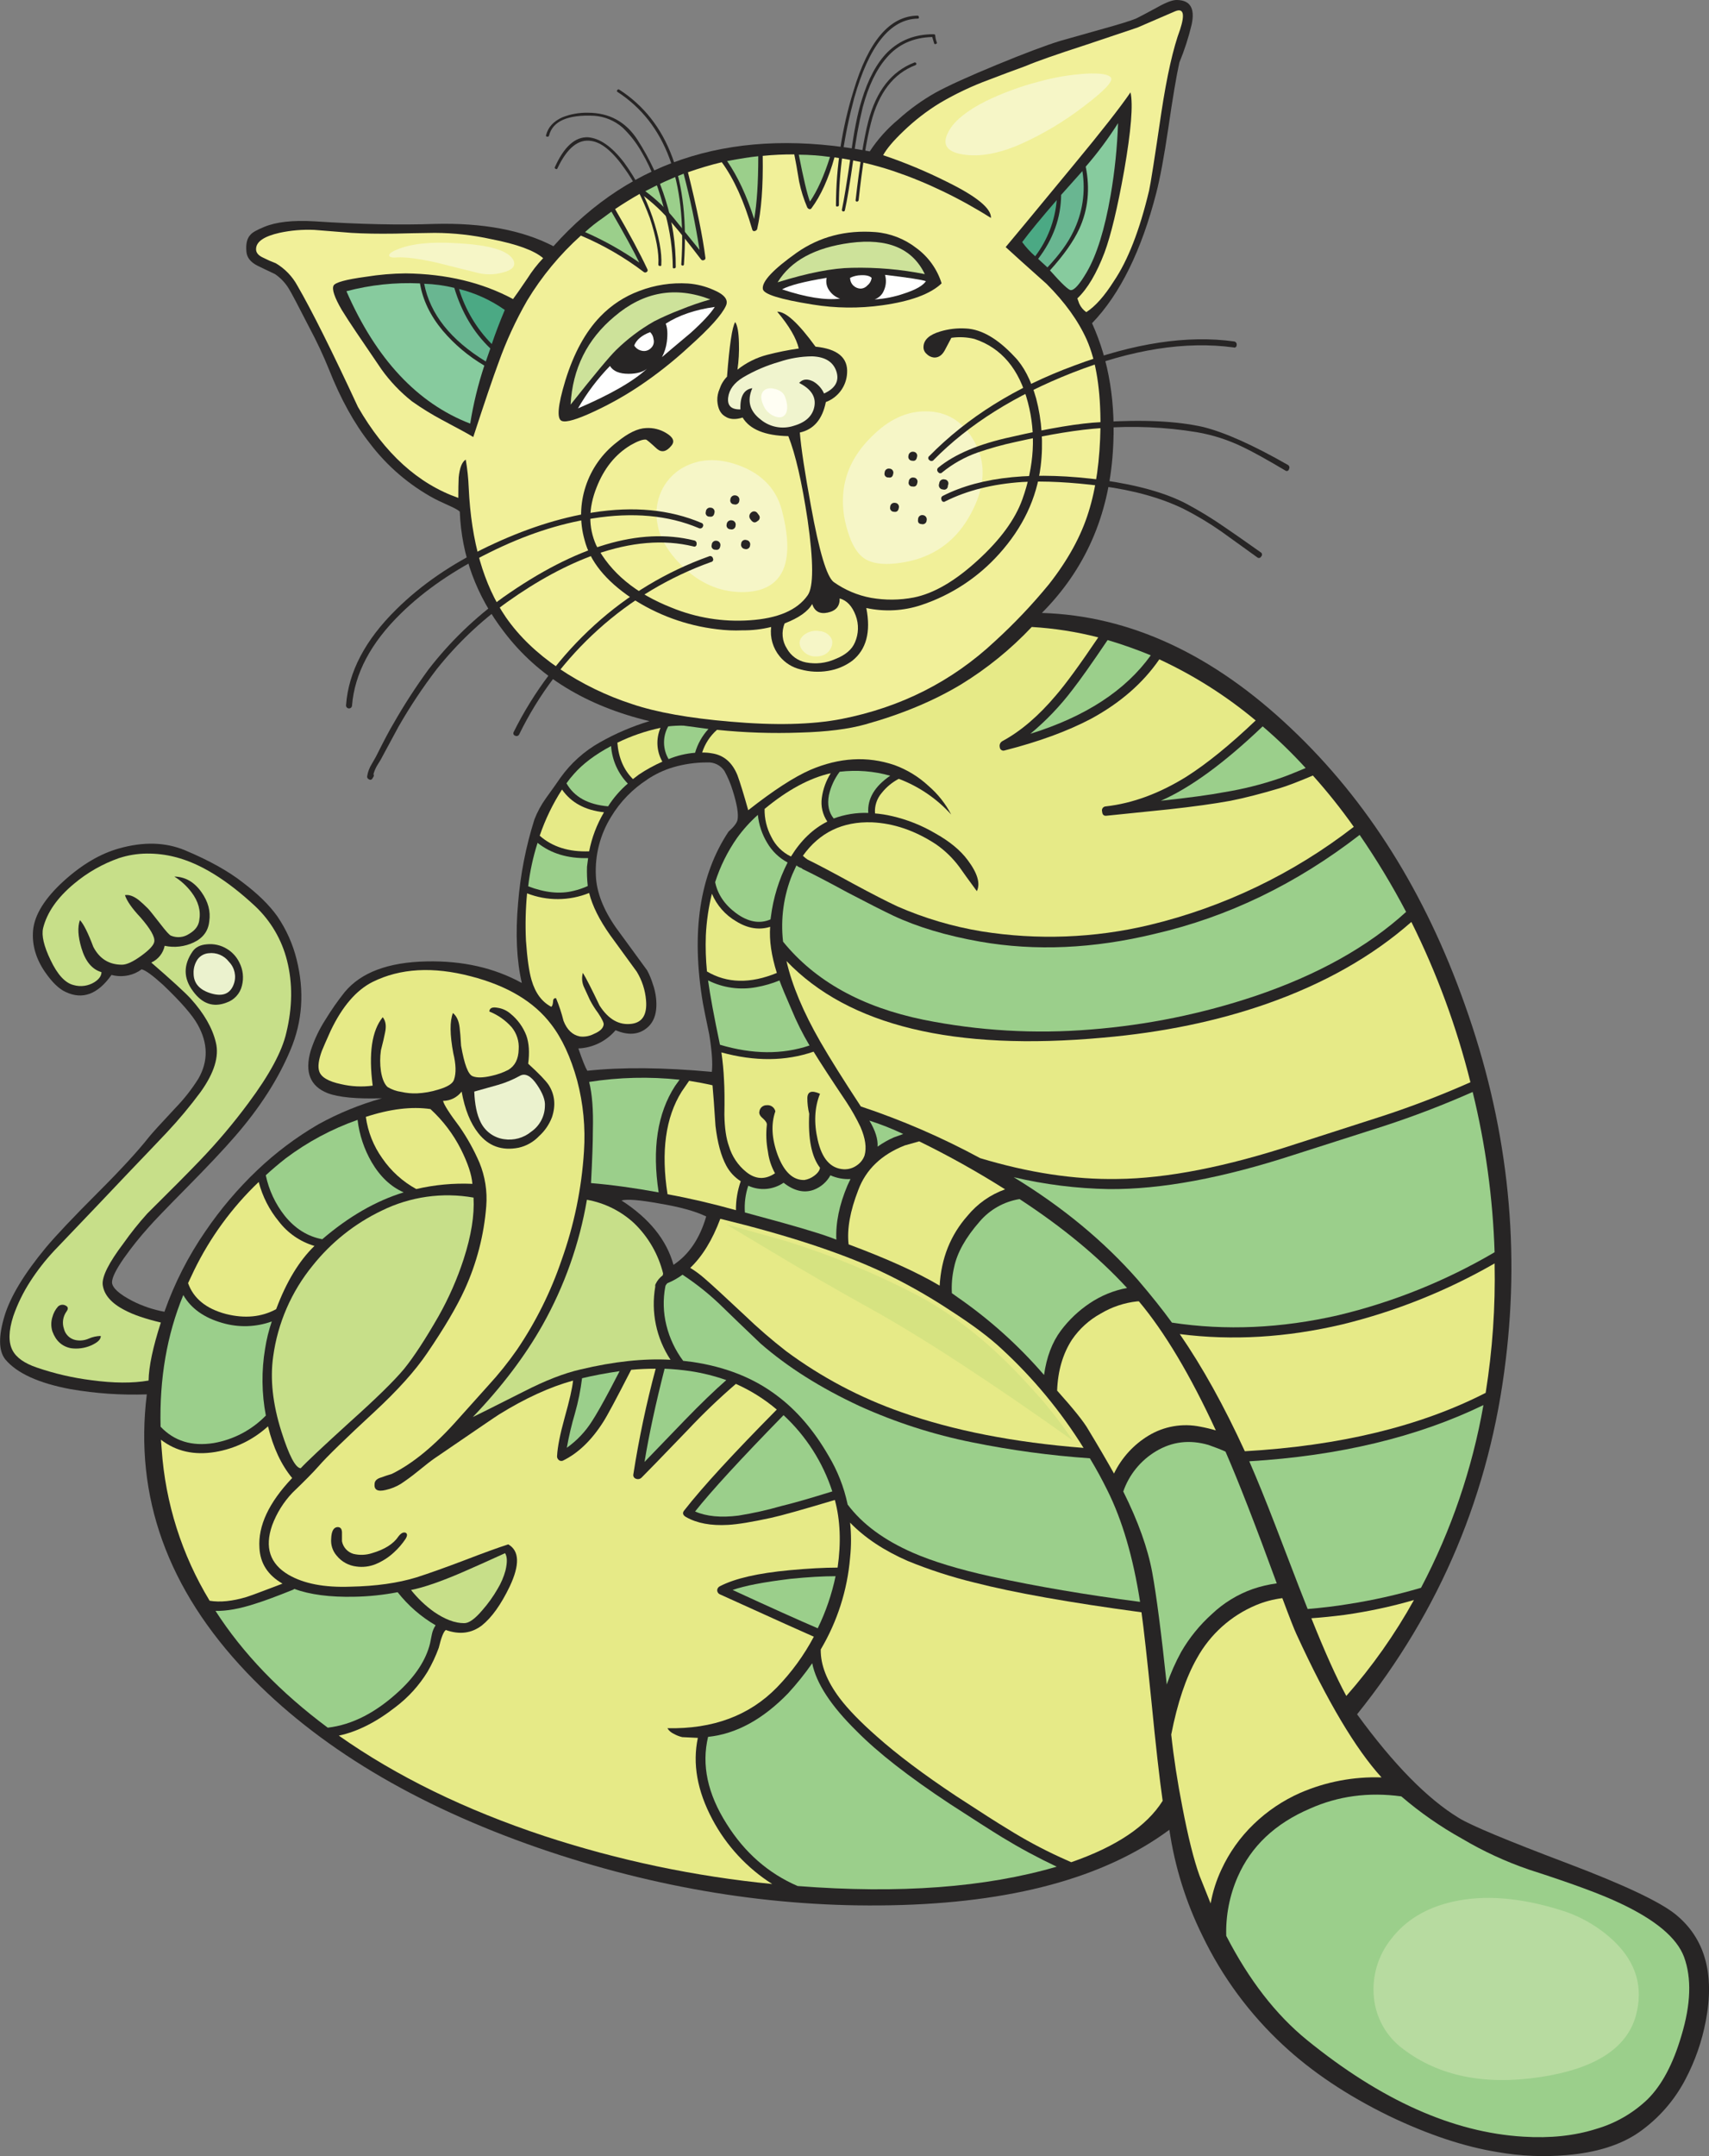 <?xml version="1.0" encoding="iso-8859-1"?>
<!-- Generator: Adobe Illustrator 20.1.0, SVG Export Plug-In . SVG Version: 6.00 Build 0)  -->
<svg version="1.0" id="Layer_1" xmlns="http://www.w3.org/2000/svg" xmlns:xlink="http://www.w3.org/1999/xlink" x="0px" y="0px"
	 viewBox="0 0 752.12 948.39" enable-background="new 0 0 752.12 948.39" xml:space="preserve">
<rect x="0" y="0" width="752.12" height="948.39" fill="#808080" stroke="none"/>
<title>cats2_0010</title>
<path fill="#272525" d="M466.54,18c-6.36,1.967-15.63,5.457-27.81,10.47c-12.433,5.127-21.433,9.217-27,12.27
	c-5.873,3.308-11.36,7.259-16.36,11.78c-4.876,4.038-9.123,8.78-12.6,14.07c-58.12-11.02-104.52,2.883-139.2,41.71
	c-13.633-7.087-31.083-10.357-52.35-9.81c-15.267,0.547-32.933,0.163-53-1.15c-9.38-0.547-16.687,0.27-21.92,2.45
	c-3.273,1.333-5.29,2.48-6.05,3.44c-1.527,1.527-2.127,4.033-1.8,7.52c0.22,2.507,1.8,4.523,4.74,6.05
	c1.747,0.873,4.363,2.127,7.85,3.76c2.446,1.674,4.509,3.848,6.05,6.38c1.093,1.747,4.147,7.527,9.16,17.34
	c3.155,5.899,5.996,11.961,8.51,18.16c5.127,12.98,11.127,23.83,18,32.55c7.635,10.065,17.34,18.375,28.46,24.37
	c0.327,0.22,2.4,1.2,6.22,2.94c2.947,1.333,4.583,2.26,4.91,2.78c0.767,19.333,7.257,36.947,19.47,52.84
	c14.833,19.52,36.167,32.607,64,39.26c-7.598,2.287-14.917,5.417-21.82,9.33c-6.852,3.843-12.772,9.149-17.34,15.54
	c-1.333,1.96-3.46,4.96-6.38,9c-2.073,2.882-3.777,6.013-5.07,9.32c-3.787,11.958-6.202,24.307-7.2,36.81
	c-1.2,13.52-0.653,25.243,1.64,35.17c-12.107-6.667-26.067-9.83-41.88-9.49c-16.907,0.327-28.957,4.853-36.15,13.58
	c-3.023,3.805-5.808,7.792-8.34,11.94c-2.771,4.275-4.97,8.894-6.54,13.74c-2.727,9.38-0.273,15.597,7.36,18.65
	c4.8,1.853,12.8,2.617,24,2.29c-9.744,2.722-19.14,6.564-28,11.45c-9.764,5.679-18.826,12.485-27,20.28
	c-8.509,8.112-16.132,17.106-22.74,26.83c-7.535,10.93-13.587,22.81-18,35.33c-4.894-0.893-9.633-2.49-14.07-4.74
	c-5.887-3.053-8.887-5.78-9-8.18c0-2.073,1.743-5.617,5.23-10.63c3.388-4.796,7.062-9.384,11-13.74c2.073-2.4,7.69-8.233,16.85-17.5
	c9.16-9.267,16.193-16.737,21.1-22.41c10.907-12.54,19.03-25.207,24.37-38c5.293-12.5,6.193-25.75,2.7-39.75
	c-1.675-6.792-4.557-13.228-8.51-19c-3.487-4.907-8.557-9.87-15.21-14.89c-6.327-4.967-14.777-9.67-25.35-14.11
	c-8.613-3.6-18.32-3.873-29.12-0.82c-8.18,2.293-16.25,7.037-24.21,14.23c-8.4,7.633-12.927,14.887-13.58,21.76
	c-0.547,6.327,1.197,12.433,5.23,18.32c3.16,4.58,6.213,7.523,9.16,8.83c7.413,3.487,14.12,0.98,20.12-7.52
	c2.458,0.654,5.037,0.709,7.52,0.16c2.078-0.446,4.033-1.34,5.73-2.62c1.633,0.327,4.797,2.617,9.49,6.87
	c7.853,7.5,12.917,13.32,15.19,17.46c4.58,8.18,4.69,16.087,0.33,23.72c-2.914,4.653-6.313,8.984-10.14,12.92
	c-6.327,6.76-10.197,11.013-11.61,12.76c-4.893,6.22-12.42,14.4-22.58,24.54c-10.793,10.793-18.427,18.863-22.9,24.21
	C10.627,560.273,4.593,570.253,2,578.76c-2.727,9.053-2.617,15.433,0.33,19.14c5.113,6.107,14.697,10.473,28.75,13.1
	c11.069,1.911,22.304,2.679,33.53,2.29c-5.56,44.933,9.107,85.72,44,122.36c30.973,32.5,73.83,58.237,128.57,77.21
	C288.773,830.62,340.36,839,391.94,838c53.22-0.98,94.117-12.05,122.69-33.21c2.379,16.207,7.293,31.939,14.56,46.62
	c8.711,18.115,20.754,34.429,35.5,48.09c12.667,11.78,28.153,22.14,46.46,31.08c17.233,8.287,33.263,13.62,48.09,16
	c9.935,1.732,20.052,2.172,30.1,1.31c13.193-1.093,23.827-4.427,31.9-10c8.577-5.995,15.59-13.962,20.45-23.23
	c4.259-8.065,7.292-16.72,9-25.68c4.033-20.827-0.383-36.477-13.25-46.95c-6.873-5.56-22.687-13.03-47.44-22.41
	c-26.827-10.14-42.803-16.807-47.93-20c-13.86-8.413-28.803-23.62-44.83-45.62c36.667-45.587,58.477-97.55,65.43-155.89
	c6.433-52.567,0.433-104.64-18-156.22c-17.447-49.327-42.91-89.803-76.39-121.43c-34.46-32.713-71.047-49.67-109.76-50.87
	c18.987-19.06,29.4-42.67,31.24-70.83c1.42-21.153-1.633-40.02-9.16-56.6c12.327-12.773,21.76-31.913,28.3-57.42
	c1.633-6.327,3.377-15.707,5.23-28.14c1.96-13.52,3.597-23.227,4.91-29.12c2.237-5.412,4.042-10.993,5.4-16.69
	c1.527-7.08-0.6-10.677-6.38-10.79c-1.853-0.107-4.797,0.983-8.83,3.27c-5.453,2.947-8.56,4.583-9.32,4.91
	c-2.4,0.98-7.143,2.453-14.23,4.42C477.067,15,470.687,16.8,466.54,18 M284.8,342.87c3.521-2.37,7.382-4.191,11.45-5.4
	c4.837-1.413,9.851-2.13,14.89-2.13c3.052-0.217,5.987,1.218,7.69,3.76c1.485,2.707,2.692,5.559,3.6,8.51
	c1.96,6.213,2.67,10.577,2.13,13.09c-0.327,1.333-1.637,3.023-3.93,5.07c-12.76,19.193-16.523,44.33-11.29,75.41
	c0.327,1.853,1.253,6.433,2.78,13.74c1.2,7.333,1.583,12.84,1.15,16.52c-21.267-1.96-39.533-2.123-54.8-0.49
	c-0.873-1.42-2.183-4.69-3.93-9.81c6.329-0.272,12.258-3.172,16.36-8c5.233,2.18,9.597,2.017,13.09-0.49
	c3.82-2.62,5.4-7.147,4.74-13.58c-0.229-2.178-0.723-4.321-1.47-6.38c-0.625-2.038-1.445-4.01-2.45-5.89
	c-6-8.18-10.58-14.45-13.74-18.81c-5.56-7.96-8.503-15.54-8.83-22.74c-0.461-9.148,1.879-18.218,6.71-26
	c3.975-6.591,9.403-12.186,15.87-16.36 M273.51,528c2.507-0.667,8.013-0.23,16.52,1.31c9.16,1.527,16.083,3.437,20.77,5.73
	c-2.833,9.707-7.633,16.797-14.4,21.27C293.353,545.317,285.723,535.88,273.51,528z"/>
<path fill="#9BCF8B" d="M296.74,96.19c0.107,0.107,3.813,4.687,11.12,13.74c-1.763-11.288-4.1-22.479-7-33.53
	c-5.771,2.219-11.401,4.787-16.86,7.69C288.725,87.587,293.004,91.651,296.74,96.19z"/>
<path fill="#9BCF8B" d="M356.45,88.67c3.273-4.8,6.217-11.343,8.83-19.63c-4.551-0.651-9.142-0.985-13.74-1
	C353.613,78.627,355.25,85.503,356.45,88.67z"/>
<path fill="#F1F099" d="M519.37,12.93c2.18-6.76,1.47-9.427-2.13-8l-16.69,7.2c-1.2,0.433-8.67,2.94-22.41,7.52
	c-13.427,4.353-22.31,7.47-26.65,9.35c-6,2.18-11.397,4.197-16.19,6.05c-7.551,2.771-14.834,6.222-21.76,10.31
	c-5.72,3.502-11.041,7.616-15.87,12.27c-4.473,4.253-7.473,7.797-9,10.63c9.643,3.25,19.046,7.173,28.14,11.74
	c13.087,6.433,19.52,11.723,19.3,15.87c-6.853-4.341-13.955-8.274-21.27-11.78c-7.008-3.384-14.219-6.333-21.59-8.83
	c-8.459-2.824-17.164-4.849-26-6.05c-2.62,9.38-6,16.85-10.14,22.41c-0.212,0.334-0.631,0.473-1,0.33
	c-0.339-0.117-0.628-0.346-0.82-0.65c-1.584-3.685-2.791-7.521-3.6-11.45c-0.873-5.333-1.583-9.313-2.13-11.94
	c-4.642-0.03-9.281,0.187-13.9,0.65c0.22,13.52-0.597,24.263-2.45,32.23c-0.188,0.414-0.557,0.717-1,0.82
	c-0.437,0.172-0.93-0.042-1.103-0.479c-0.022-0.055-0.038-0.112-0.047-0.171c-3.6-12.433-8.07-22.303-13.41-29.61
	c-5.036,1.216-10.006,2.691-14.89,4.42c3.927,15.707,6.49,28.247,7.69,37.62c0.077,0.452-0.206,0.887-0.65,1
	c-0.456,0.246-1.025,0.103-1.31-0.33c-5.333-6.98-9.423-12.107-12.27-15.38c-4.198-5.125-9.038-9.689-14.4-13.58
	c-4.033,2.293-7.74,4.583-11.12,6.87c6.213,10.667,10.957,19.5,14.23,26.5c0.228,0.404,0.085,0.916-0.319,1.144
	c-0.004,0.002-0.007,0.004-0.011,0.006c-0.376,0.326-0.934,0.326-1.31,0c-8.515-6.463-17.804-11.838-27.65-16
	c-9.245,8.302-17.211,17.926-23.64,28.56c-5.01,8.711-9.227,17.854-12.6,27.32c-2.4,6.433-6.107,17.34-11.12,32.72
	c-1.747-1.093-6.327-3.6-13.74-7.52c-4.584-2.446-9.01-5.178-13.25-8.18c-5.105-4.041-9.619-8.777-13.41-14.07
	c-0.327-0.433-4.033-5.887-11.12-16.36c-2.507-3.707-4.633-6.977-6.38-9.81c-3.16-5.453-4.36-8.997-3.6-10.63
	c0.667-1.42,5.467-2.73,14.4-3.93c5.735-0.925,11.531-1.416,17.34-1.47c17.887,0.22,33.643,3.983,47.27,11.29
	c0.767-0.98,2.893-4.033,6.38-9.16c1.994-3.162,4.295-6.12,6.87-8.83c-3.927-3.38-11.507-6.16-22.74-8.34
	c-8.211-1.814-16.591-2.746-25-2.78c-7.527,0.107-13.36,0.217-17.5,0.33c-7.413,0.107-13.793-0.003-19.14-0.33l-16.36-1.31
	c-5.134-0.224-10.276,0.209-15.3,1.29c-6.76,1.527-10.197,3.86-10.31,7c-0.107,1.633,0.93,2.943,3.11,3.93
	c1.804,0.923,3.661,1.742,5.56,2.45c3.989,2.356,7.267,5.745,9.49,9.81c6.34,10.933,15.233,28.733,26.68,53.4
	c11.78,20.48,26.503,33.813,44.17,40c0-3.707,0.053-6.707,0.16-9c0.433-4.253,1.47-6.87,3.11-7.85
	c0.708,4.11,1.146,8.262,1.31,12.43c1.093,23.667,6.547,42.643,16.36,56.93c5.78,8.327,13.567,15.823,23.36,22.49
	c9.955,6.717,20.804,12.002,32.23,15.7c10.667,3.6,25,6.163,43,7.69c19.74,1.747,36.097,1.363,49.07-1.15
	c26.173-5.127,48.693-16.523,67.56-34.19c8.497-7.753,16.424-16.108,23.72-25c8.4-10.667,14.233-21.3,17.5-31.9
	c3.273-10.36,5.017-22.847,5.23-37.46c0.107-16.14-1.91-28.9-6.05-38.28c-3.707-8.287-9.597-16.467-17.67-24.54
	c-8.94-7.96-14.94-13.357-18-16.19c1.333-1.527,11.313-13.577,29.94-36.15c12.107-14.613,20.44-25.247,25-31.9
	c1.2,5.333,0.273,16.783-2.78,34.35c-2.947,16.467-5.837,28.517-8.67,36.15c-3.487,9.16-7.467,15.867-11.94,20.12l0.82,2.29
	c0.677,1.512,1.752,2.811,3.11,3.76c3.927-2.507,7.96-7.033,12.1-13.58c6.213-9.16,11.393-22.463,15.54-39.91
	c0.667-2.947,2.467-14.397,5.4-34.35C513.563,33.287,516.317,21.11,519.37,12.93z"/>
<path fill="#9BCF8B" d="M320,70.84c4.667,6.773,8.637,15.28,11.91,25.52c1.2-6.76,1.8-15.977,1.8-27.65
	C330.33,69.037,325.76,69.747,320,70.84z"/>
<path fill="#9BCF8B" d="M257.48,102.08c8.385,3.666,16.385,8.158,23.88,13.41c-2.507-5.127-6.597-12.597-12.27-22.41l-3.76,2.78
	C262.565,97.738,259.941,99.817,257.48,102.08z"/>
<path fill="#4BA984" d="M455.58,112.71c5.448-7.166,8.737-15.739,9.48-24.71c-6.98,8.067-12.05,14.227-15.21,18.48
	C451.522,108.763,453.444,110.853,455.58,112.71z"/>
<path fill="#69B691" d="M456.88,113.86l4.09,3.76c5.233-5.56,8.997-10.74,11.29-15.54c4.146-8.292,5.577-17.679,4.09-26.83
	L467,85.72C466.907,95.753,463.533,105.133,456.88,113.86z"/>
<path fill="#87CB9E" d="M488.78,85.89c1.811-10.49,2.903-21.091,3.27-31.73c-4.254,6.73-9.011,13.128-14.23,19.14
	c1.967,9.8,1.027,18.903-2.82,27.31c-2.507,5.453-6.813,11.56-12.92,18.32c5.127,5.78,8.18,8.67,9.16,8.67
	c1.527,0.107,3.86-2.51,7-7.85C482.653,112.223,486.167,100.937,488.78,85.89z"/>
<path fill="#272525" d="M385.24,102.08c-12.98-0.98-24.487,2.02-34.52,9c-10.467,7.413-15.467,12.747-15,16
	c0.22,2.293,7.527,4.583,21.92,6.87c10.122,1.651,20.435,1.762,30.59,0.33c12.54-1.747,21.263-4.963,26.17-9.65
	c-1.946-6.238-5.844-11.685-11.12-15.54C398.076,105.049,391.807,102.613,385.24,102.08z"/>
<path fill="#CDE29A" d="M407,120.57c-5.453-11.333-16.413-15.913-32.88-13.74c-15.487,2.073-26.12,7.853-31.9,17.34
	c13.333-4.147,24.24-6.273,32.72-6.38C385.697,117.53,396.449,118.462,407,120.57z"/>
<path fill="#FFFFFF" d="M389.49,120.89c0.663,2.275,0.489,4.712-0.49,6.87c-0.731,1.839-2.223,3.272-4.09,3.93
	c4.464-0.26,8.87-1.142,13.09-2.62c5.013-1.633,8.177-3.433,9.49-5.4C405.63,123.017,399.63,122.09,389.49,120.89z"/>
<path fill="#FFFFFF" d="M383.6,122.2c-0.873-0.873-2.453-1.257-4.74-1.15c-1.645,0.031-3.263,0.424-4.74,1.15
	c-0.006,1.3,0.526,2.545,1.47,3.44c0.885,0.834,2.054,1.303,3.27,1.31c1.138-0.075,2.198-0.605,2.94-1.47
	C382.802,124.661,383.447,123.485,383.6,122.2z"/>
<path fill="#FFFFFF" d="M369.7,131.36c-1.928-0.656-3.591-1.919-4.74-3.6c-1.171-1.599-1.59-3.628-1.15-5.56
	c-9.927,1.633-16.47,3.323-19.63,5.07C354.647,130.763,363.153,132.127,369.7,131.36z"/>
<path fill="#272525" d="M264.19,139.21c-6.54,6.76-11.667,16.14-15.38,28.14c-3.38,11.127-3.87,17.07-1.47,17.83
	c1.96,0.667,6.593-0.697,13.9-4.09c7.168-3.315,14.06-7.198,20.61-11.61c7.505-5.072,14.615-10.705,21.27-16.85
	c9.16-8.18,14.613-14.233,16.36-18.16c1.2-2.62-0.653-4.953-5.56-7c-3.518-1.562-7.281-2.502-11.12-2.78
	c-7.295-0.455-14.603,0.66-21.43,3.27C274.865,130.361,268.991,134.208,264.19,139.21z"/>
<path fill="#272525" d="M372.8,164.08c0.433-6.76-4.2-10.63-13.9-11.61c-7.527-10.36-13.143-15.487-16.85-15.38
	c5.233,6.213,8.397,11.61,9.49,16.19c-4.681,0.667-9.322,1.596-13.9,2.78c-4.774,1.236-9.235,3.465-13.09,6.54
	c0.561-3.9,0.779-7.842,0.65-11.78c-0.107-4.667-0.653-7.72-1.64-9.16c-1.333,2.073-2.533,10.073-3.6,24
	c-1.485,1.529-2.603,3.375-3.27,5.4c-0.731,1.643-1.073,3.433-1,5.23c0.22,3.38,1.367,5.67,3.44,6.87
	c1.96,1.333,4.523,1.497,7.69,0.49c3.16,5.233,9.867,7.96,20.12,8.18c3.16,7.96,5.997,20.293,8.51,37c2.62,18.32,2.62,29.32,0,33
	c-4.58,6.54-13.14,10.207-25.68,11c-11.672,0.782-23.367-1.12-34.19-5.56c-15.813-6.213-26.883-15.373-33.21-27.48
	c-3.487-7.853-3.433-16.303,0.16-25.35c3.273-8.4,8.273-14.617,15-18.65c3.053-1.747,5.29-2.563,6.71-2.45
	c0.327,0,1.963,1.363,4.91,4.09c2.073,1.747,4.2,1.257,6.38-1.47c1.527-1.853,0.71-3.707-2.45-5.56
	c-2.613-1.558-5.632-2.3-8.67-2.13c-3.707,0.107-8.013,2.18-12.92,6.22c-13.085,10.078-18.72,27.105-14.23,43
	c2.4,9.38,9.27,17.887,20.61,25.52c11.302,7.441,24.183,12.145,37.62,13.74c3.742,0.492,7.52,0.656,11.29,0.49
	c4.245,0.044,8.479-0.45,12.6-1.47c-0.577,4.641,0.783,9.314,3.76,12.92c2.338,2.868,5.558,4.883,9.16,5.73
	c3.941,1.097,8.074,1.319,12.11,0.65c3.848-0.594,7.495-2.111,10.63-4.42c6.213-4.907,8.287-12.65,6.22-23.23
	c8.041,1.746,16.404,1.294,24.21-1.31c13.153-4.366,24.939-12.091,34.19-22.41c10.5-11.64,16.613-24.54,18.34-38.7
	c1.222-9.961,0.543-20.062-2-29.77c-2.293-8.073-5.457-14.18-9.49-18.32c-7.413-7.96-14.557-12.103-21.43-12.43
	c-3.811-0.232-7.633,0.212-11.29,1.31c-4.8,1.42-7.253,3.657-7.36,6.71c-0.073,1.184,0.412,2.335,1.31,3.11
	c0.858,0.922,2.018,1.504,3.27,1.64c1.96,0.107,3.54-0.93,4.74-3.11c0.667-1.2,1.647-3.053,2.94-5.56
	c3.38-0.488,6.823-0.322,10.14,0.49c11.887,3.927,19.74,13.26,23.56,28c3.6,13.74,2.783,27.917-2.45,42.53
	c-3.16,8.833-9.703,17.777-19.63,26.83c-10,9.16-19.38,14.613-28.14,16.36c-6.208,1.199-12.583,1.254-18.81,0.16
	c-5.924-1.09-11.539-3.462-16.45-6.95c-3.053-2.293-6.387-13.417-10-33.37c-2.727-14.833-4.363-25.63-4.91-32.39
	c6.107-1.333,9.923-5.803,11.45-13.41C368.838,174.835,372.517,169.819,372.8,164.08z"/>
<path fill="#CDE29A" d="M312.61,131.69c-15.373-5.887-29.44-3.38-42.2,7.52c-12,10-18.433,22.923-19.3,38.77
	c10.467-13.193,17.133-21.193,20-24c5.002-4.897,10.611-9.131,16.69-12.6c3.72-1.901,7.542-3.593,11.45-5.07
	C303.611,134.516,308.072,132.973,312.61,131.69z"/>
<path fill="#FFFFFF" d="M314.57,135c-8.613,1.2-15.81,3.653-21.59,7.36c0.767,1.853,0.93,4.52,0.49,8
	c-0.31,2.344-1.031,4.616-2.13,6.71c2.4-2.073,6.6-5.617,12.6-10.63C309.173,141.733,312.717,137.92,314.57,135z"/>
<path fill="#4BA984" d="M216.42,151.32c1.633-4.8,3.543-9.8,5.73-15c-6.087-4.294-12.92-7.417-20.15-9.21
	C204.774,136.229,209.723,144.538,216.42,151.32z"/>
<path fill="#69B691" d="M213.8,159l2-5.73c-7.333-6.98-12.623-15.867-15.87-26.66c-4.342-1.059-8.783-1.662-13.25-1.8
	C189.273,138.123,198.313,149.52,213.8,159z"/>
<path fill="#87CB9E" d="M152.46,128.09c13.087,29.88,31.243,49.29,54.47,58.23c1.385-8.66,3.465-17.194,6.22-25.52
	c-6.928-4.06-13.121-9.26-18.32-15.38c-5.453-6.54-8.787-13.463-10-20.77C173.928,124.135,163.011,125.295,152.46,128.09z"/>
<path fill="#F0F4CE" d="M362.66,173.08c5.013-2.293,6.813-5.563,5.4-9.81c-1.42-4.147-4.963-6.327-10.63-6.54
	c-4.953,0.037-9.868,0.864-14.56,2.45c-5.56,1.586-10.893,3.878-15.87,6.82c-3.927,2.4-6.107,5.343-6.54,8.83
	c-0.433,3.6,1.367,5.343,5.4,5.23c-0.22-5.673,1.523-8.78,5.23-9.32c-2.4,5.453-1.2,10.033,3.6,13.74
	c4.092,3.417,9.663,4.469,14.72,2.78c5.233-1.527,8.233-4.363,9-8.51c0.767-4.253-1.47-7.69-6.71-10.31
	c1.527-1.747,3.6-1.963,6.22-0.65C360.016,169.012,361.675,170.863,362.66,173.08z"/>
<path fill="#FFFFFF" d="M286.11,146.08c-3.707,1.42-6.04,3.383-7,5.89c0.732,1.178,1.913,2.005,3.27,2.29
	c1.471,0.372,3.029-0.066,4.09-1.15c1.098-0.986,1.543-2.508,1.15-3.93C287.507,147.998,286.971,146.897,286.11,146.08z"/>
<path fill="#9BCF8B" d="M555.69,319.48c-16.9,16.14-31.84,27.047-44.82,32.72c12.433-1.333,21.703-2.587,27.81-3.76
	c8.262-1.335,16.398-3.362,24.32-6.06c2.62-0.873,6.49-2.4,11.61-4.58C568.691,331.306,562.372,325.187,555.69,319.48z"/>
<path fill="#9BCF8B" d="M471.93,303.45c-5.403,7.118-11.603,13.594-18.48,19.3c24.207-7.527,41.873-19.033,53-34.52
	c-6.212-2.567-12.554-4.807-19-6.71C480.597,291.667,475.423,298.977,471.93,303.45z"/>
<path fill="#9BCF8B" d="M369.53,339.44c-2.3,3.058-3.916,6.574-4.74,10.31c-0.767,4.167-0.06,7.583,2.12,10.25
	c4.86-1.808,10.028-2.64,15.21-2.45c-0.433-6.213,2.783-11.667,9.65-16.36C384.544,339.151,376.986,338.556,369.53,339.44z"/>
<path fill="#E6EA87" d="M361.68,350.89c0.522-3.84,1.863-7.522,3.93-10.8c-9.267,2.073-18.973,7.307-29.12,15.7
	c-0.08,4.274,0.932,8.497,2.94,12.27c1.822,3.79,4.88,6.848,8.67,8.67c4.36-7.087,9.693-12.213,16-15.38
	C362.013,358.289,361.15,354.557,361.68,350.89z"/>
<path fill="#9BCF8B" d="M323.89,401.6c5.333,3.927,10.403,4.853,15.21,2.78l0.16-1.15c1.049-8.327,3.539-16.408,7.36-23.88
	c-3.749-1.995-6.866-4.998-9-8.67c-2.262-3.733-3.66-7.926-4.09-12.27c-3.412,3.038-6.483,6.438-9.16,10.14
	c-4.177,5.96-7.427,12.517-9.64,19.45C315.823,393.333,318.877,397.867,323.89,401.6z"/>
<path fill="#E6EA87" d="M310.64,411.41c-0.195,5.295-0.031,10.597,0.49,15.87c8.833,5.233,19.083,5.45,30.75,0.65
	c-2.4-7.633-3.38-14.393-2.94-20.28c-4.907,1.527-9.907,0.71-15-2.45c-4.761-2.779-8.491-7.029-10.63-12.11
	C311.826,399.095,310.932,405.231,310.64,411.41z"/>
<path fill="#9BCF8B" d="M311.62,431.21c0.873,6.433,2.617,15.867,5.23,28.3c14.287,4.253,27.427,4.363,39.42,0.33
	c-3.055-5.13-5.728-10.478-8-16c-2.4-5.453-4.143-9.653-5.23-12.6c-3.266,1.337-6.665,2.323-10.14,2.94
	C325.673,435.542,318.198,434.499,311.62,431.21z"/>
<path fill="#E6EA87" d="M341.23,488.79c-1.96,5.56-1.627,11.94,1,19.14c2.827,7.52,6.75,11.21,11.77,11.07
	c1.541-0.248,2.999-0.866,4.25-1.8c1.633-1.2,2.507-2.4,2.62-3.6c-3.707-4.8-5.287-12.707-4.74-23.72
	c-0.562-2.29-0.837-4.642-0.82-7c0.107-2.833,1.96-3.433,5.56-1.8c-2.4,6-2.733,12.76-1,20.28c1.853,8.287,5.67,12.593,11.45,12.92
	c2.112,0.098,4.193-0.538,5.89-1.8c1.511-1.037,2.655-2.524,3.27-4.25c0.98-3.38,0.38-7.58-1.8-12.6
	c-1.819-3.805-3.897-7.48-6.22-11c-6.667-9.927-11.467-17.287-14.4-22.08c-12.32,4.253-25.843,4.363-40.57,0.33
	c0.591,4.068,0.975,8.163,1.15,12.27c0.22,3.487,0.273,8.557,0.16,15.21c0.107,5.78,0.773,10.36,2,13.74
	c1.315,4.434,3.935,8.368,7.52,11.29c4.147,3.38,8.4,3.597,12.76,0.65c-1.637-2.934-2.693-6.156-3.11-9.49
	c-0.757-3.879-0.922-7.851-0.49-11.78c0.107-0.767-0.44-1.693-1.64-2.78c-1.333-1.093-1.88-2.13-1.64-3.11
	c0.202-1.636,1.623-2.844,3.27-2.78C339.224,485.914,340.839,487.07,341.23,488.79z"/>
<path fill="#E6EA87" d="M290.69,320.13c-6.578,1.39-12.96,3.586-19,6.54c0.547,6.667,2.837,12,6.87,16l2.62-2
	c3.27-2.185,6.723-4.082,10.32-5.67C288.91,330.446,288.61,324.939,290.69,320.13z"/>
<path fill="#9BCF8B" d="M252.57,340.42c-1.171,1.297-2.263,2.662-3.27,4.09c3.38,6,9.487,9.38,18.32,10.14
	c2.378-3.745,5.3-7.115,8.67-10c-4.314-4.474-6.919-10.321-7.36-16.52C261.95,331.85,256.497,335.947,252.57,340.42z"/>
<path fill="#E6EA87" d="M237.52,367.57c5.56,4.907,12.813,7.197,21.76,6.87c1.179-6.059,3.392-11.87,6.54-17.18
	c-8.287-0.873-14.447-4.207-18.48-10C243.249,353.603,239.951,360.424,237.52,367.57z"/>
<path fill="#9BCF8B" d="M232.45,389.82c7.413,2.833,14.08,3.5,20,2c2.14-0.497,4.225-1.21,6.22-2.13
	c-0.32-2.825-0.43-5.669-0.33-8.51l0.49-3.76c-8.94,0.22-16.357-2.017-22.25-6.71C234.593,376.933,233.21,383.332,232.45,389.82z"/>
<path fill="#E6EA87" d="M268.6,411.41c-4.8-6.76-7.907-12.977-9.32-18.65c-8.753,3.537-18.526,3.594-27.32,0.16
	c-0.655,6.903-0.818,13.844-0.49,20.77c0.547,7.853,1.363,13.633,2.45,17.34c1.633,5.673,4.523,9.6,8.67,11.78
	c0.433-0.22,0.707-0.983,0.82-2.29c0-1.093,0.437-1.583,1.31-1.47c1.34,3.23,2.437,6.556,3.28,9.95
	c1.527,3.927,3.927,6.217,7.2,6.87c2.142,0.261,4.313-0.14,6.22-1.15c2.62-1.093,4.037-2.457,4.25-4.09
	c0.107-0.767-0.71-2.457-2.45-5.07c-1.356-1.807-2.56-3.724-3.6-5.73c-1.633-3.6-2.56-5.617-2.78-6.05
	c-0.75-1.875-0.866-3.943-0.33-5.89c1.42,2.293,3.873,7.093,7.36,14.4c3.927,6.107,8.67,8.773,14.23,8
	c4.667-0.667,6.74-4.103,6.22-10.31c-0.361-4.462-1.762-8.777-4.09-12.6C275.203,420.46,271.327,415.137,268.6,411.41z"/>
<path fill="#9BCF8B" d="M305.9,331.09c1.124-3.9,3.14-7.485,5.89-10.47l-11-1.47c-2.241-0.037-4.483,0.073-6.71,0.33
	c-2.515,4.486-2.454,9.971,0.16,14.4C297.957,332.347,301.891,331.405,305.9,331.09z"/>
<path fill="#E6EA87" d="M356.61,338.62c12.76-5.453,25.093-6.163,37-2.13c5.561,2.023,10.661,5.137,15,9.16
	c4.105,3.525,7.499,7.802,10,12.6c-6.335-6.985-14.239-12.366-23.06-15.7c-2.915,1.524-5.477,3.643-7.52,6.22
	c-2.143,2.487-3.201,5.728-2.94,9c2.479,0.198,4.939,0.583,7.36,1.15c6.795,1.541,13.307,4.136,19.3,7.69
	c6.213,3.487,10.903,7.357,14.07,11.61c4.36,5.78,5.723,10.36,4.09,13.74c-3.38-4.58-5.943-8.123-7.69-10.63
	c-2.865-3.876-6.348-7.255-10.31-10c-9.16-6-18.54-9.217-28.14-9.65c-12.98-0.433-23.123,4.473-30.43,14.72l1.15,1l0.49,0.33
	l0.32,0.27l0.65,0.33c4.033,1.96,10.523,5.397,19.47,10.31c8.287,4.473,14.777,7.807,19.47,10c11.87,5.199,24.343,8.895,37.13,11
	c24.535,3.914,49.599,2.969,73.77-2.78c32.723-7.852,63.402-22.574,90-43.19c-5.555-7.868-11.565-15.404-18-22.57
	c-6.433,2.727-11.287,4.58-14.56,5.56c-8.4,2.507-15.653,4.36-21.76,5.56c-7.333,1.333-16.383,2.587-27.15,3.76
	c-12,1.2-21.05,2.127-27.15,2.78c-1.333,0.22-2.043-0.38-2.13-1.8c-0.293-0.927,0.221-1.916,1.148-2.209
	c0.159-0.05,0.325-0.078,0.492-0.081c11.78-1.333,23.613-5.697,35.5-13.09c8.94-5.673,19.083-13.907,30.43-24.7
	c-12.898-10.774-27.153-19.811-42.4-26.88c-7.2,10.467-17.233,19.19-30.1,26.17c-10.36,5.453-23.027,10.087-38,13.9
	c-0.849,0.282-1.766-0.177-2.049-1.026c-0.048-0.144-0.075-0.293-0.081-0.444c-0.247-1.032,0.223-2.103,1.15-2.62
	c8.067-4.36,15.92-11.067,23.56-20.12c4.253-4.907,10.47-13.413,18.65-25.52c-9.59-2.467-19.395-4.001-29.28-4.58
	c-9.238,9.804-19.744,18.329-31.24,25.35c-12,7.2-26,13.033-42,17.5c-7.413,2.073-16.957,3.273-28.63,3.6
	c-12.227,0.449-24.47,0.045-36.64-1.21c-3.052,2.674-5.314,6.132-6.54,10c1.424-0.035,2.848,0.075,4.25,0.33
	c5.233,0.767,8.997,3.983,11.29,9.65c1.2,3.273,2.78,8.4,4.74,15.38C340.303,347.693,349.41,341.78,356.61,338.62z"/>
<path fill="#9BCF8B" d="M480.11,452.8c24.611-1.933,48.892-6.877,72.3-14.72c27.373-9.267,49.51-21.6,66.41-37
	c-6.139-11.682-12.968-22.989-20.45-33.86c-27.92,21.593-57.963,36.097-90.13,43.51c-26.933,6.54-52.56,7.687-76.88,3.44
	c-14.833-2.62-27.593-6.437-38.28-11.45c-4.58-2.18-11.247-5.56-20-10.14c-8.833-4.8-15.43-8.237-19.79-10.31l-0.65-0.49
	c-0.782-0.231-1.508-0.623-2.13-1.15l-1.8,3.93c-3.831,9.369-5.238,19.553-4.09,29.61c14.067,17.333,34.677,28.783,61.83,34.35
	C430.681,453.391,455.477,454.832,480.11,452.8z"/>
<path fill="#9BCF8B" d="M657.76,550.78c-0.748-23.772-3.983-47.401-9.65-70.5c-12.773,5.655-25.822,10.661-39.1,15
	c-17.667,5.673-30.807,9.873-39.42,12.6C538.077,518.16,510.88,523.2,488,523c-14.107-0.246-28.146-1.999-41.88-5.23
	c21.487,13.087,39.7,28.137,54.64,45.15c5.887,6.873,10.887,13.143,15,18.81c23.667,3.6,48.093,2.51,73.28-3.27
	C613.188,572.677,636.346,563.349,657.76,550.78z"/>
<path fill="#E6EA87" d="M653.83,612.62c3.012-18.821,4.327-37.874,3.93-56.93c-20.981,12.059-43.561,21.091-67.07,26.83
	c-24.54,5.78-48.367,7.197-71.48,4.25c9.927,14.393,19.47,31.57,28.63,51.53C589.713,635.9,625.043,627.34,653.83,612.62z"/>
<path fill="#9BCF8B" d="M549.8,642.72c3.38,7.74,7.197,17.12,11.45,28.14c2.4,6.213,5.837,15.157,10.31,26.83l3.93,10
	c6.54-0.547,12.43-1.257,17.67-2.13c10.891-1.682,21.658-4.087,32.23-7.2c13.268-25.199,22.533-52.311,27.46-80.36
	C623.737,632.08,589.387,640.32,549.8,642.72z"/>
<path fill="#E6EA87" d="M577.12,711.75c5.887,14.72,11.013,26.117,15.38,34.19c11.406-12.96,21.387-27.108,29.77-42.2
	c-10.028,2.904-20.251,5.089-30.59,6.54C586.66,710.933,581.807,711.423,577.12,711.75z"/>
<path fill="#E6EA87" d="M647.13,476c-6.085-24.373-14.803-48.012-26-70.5c-17.233,15.16-38.443,27.16-63.63,36
	c-21.813,7.633-45.813,12.597-72,14.89c-65.653,6-112.11-5.233-139.37-33.7c2.4,10.58,7.363,22.413,14.89,35.5
	c4.147,7.2,10.09,16.687,17.83,28.46c18.133,6.035,35.703,13.644,52.51,22.74c21.373,6.433,41.493,9.487,60.36,9.16
	c21.813-0.22,47.987-5.347,78.52-15.38c8.4-2.727,21.27-6.87,38.61-12.43C621.848,486.469,634.624,481.55,647.13,476z"/>
<path fill="#F1F099" d="M369.53,263.21c0.107,3.38-1.637,5.453-5.23,6.22c-3.487,0.767-5.777-0.487-6.87-3.76
	c-1.853,3.273-5.887,6.11-12.1,8.51c-1.527,3.644-1.153,7.807,1,11.12c1.751,3.148,4.804,5.362,8.34,6.05
	c4.355,0.85,8.867,0.337,12.92-1.47c4.473-1.747,7.363-4.2,8.67-7.36c1.639-3.734,1.757-7.96,0.33-11.78
	C375.05,266.593,372.697,264.083,369.53,263.21z"/>
<path fill="#C7DF89" d="M92.1,405.2c-0.433,4.253-2.723,7.36-6.87,9.32c-3.977,1.876-8.459,2.396-12.76,1.48
	c-0.666,3.258-2.858,5.996-5.89,7.36c9.053,7.853,14.833,13.143,17.34,15.87c5.887,6.513,9.58,12.943,11.08,19.29
	c1.527,6.107-0.71,13.36-6.71,21.76c-4.608,6.231-9.58,12.185-14.89,17.83c-3.6,3.82-9.217,9.71-16.85,17.67
	c-7.413,7.853-18.32,19.303-32.72,34.35c-3.883,4.149-7.387,8.637-10.47,13.41c-3.121,4.803-5.646,9.968-7.52,15.38
	c-2.073,6.433-2.183,11.433-0.33,15c1.66,3.193,5.223,5.717,10.69,7.57c7.788,2.672,15.83,4.535,24,5.56
	c9.813,1.333,18.21,1.387,25.19,0.16c0.107-6.213,1.907-14.72,5.4-25.52c-6.84-1.627-12.103-3.423-15.79-5.39
	c-6-3.053-9.27-6.817-9.81-11.29c-0.327-3.6,2.727-9.653,9.16-18.16c3.226-4.568,6.722-8.939,10.47-13.09
	c10.467-10.36,18.153-18.103,23.06-23.23c7.68-7.981,14.839-16.448,21.43-25.35c9.267-12.433,14.83-22.74,16.69-30.92
	c2.727-11.233,2.837-21.81,0.33-31.73c-2.286-9.186-7.171-17.519-14.07-24c-12.567-11.687-24.357-18.897-35.37-21.63
	c-4.009-1.018-8.134-1.512-12.27-1.47c-4.168,0.035-8.306,0.709-12.27,2c-7.223,2.539-13.928,6.364-19.79,11.29
	c-7.333,6.107-11.86,12.597-13.58,19.47c-0.767,3.273,0.323,7.963,3.27,14.07c3.053,6.433,6.433,10.1,10.14,11
	c3.094,0.891,6.421,0.434,9.16-1.26c2.073-1.333,3.11-2.807,3.11-4.42c-4.147-1.2-7.09-4.743-8.83-10.63
	c-1.527-5.127-1.743-9.217-0.65-12.27c1.633,1.747,3.597,5.673,5.89,11.78c2.727,5.233,6.927,7.85,12.6,7.85
	c2.073,0,4.91-1.31,8.51-3.93c3.6-2.62,5.51-4.693,5.73-6.22c0.327-2.073-1.69-5.617-6.05-10.63c-3.707-3.927-5.997-7.197-6.87-9.81
	c1.747-0.327,3.763,0.383,6.05,2.13c1.2,0.98,2.563,2.233,4.09,3.76c0.547,0.547,2.347,2.783,5.4,6.71
	c2.507,3.273,4.087,5.017,4.74,5.23c2.636,1.083,5.639,0.776,8-0.82c2.62-1.527,4.093-3.49,4.42-5.89
	c0.767-4.253-0.38-8.397-3.44-12.43c-2.071-2.726-4.619-5.053-7.52-6.87c4.8,0.107,8.78,2.397,11.94,6.87
	C91.61,396.57,92.753,400.833,92.1,405.2z"/>
<path fill="#E6EA87" d="M202.84,505.47c-3.37-6.649-7.913-12.635-13.41-17.67c-8.287-1.2-17.763-0.053-28.43,3.44
	c0.892,6.547,3.363,12.78,7.2,18.16c3.862,5.644,9.001,10.296,15,13.58c8.09-1.887,16.401-2.658,24.7-2.29
	C207.58,516.65,205.893,511.577,202.84,505.47z"/>
<path fill="#9BCF8B" d="M157.37,492.55c-11.389,4-22.091,9.734-31.73,17c-3.053,2.4-5.943,4.853-8.67,7.36
	c1.357,6.511,4.212,12.615,8.34,17.83c4.58,5.673,10.087,9.11,16.52,10.31c11.667-10,23.607-16.87,35.82-20.61
	c-5.673-2.507-10.363-6.923-14.07-13.25C160.257,505.467,158.143,499.123,157.37,492.55z"/>
<path fill="#E6EA87" d="M99.46,577.94c8.287,2.073,15.647,1.363,22.08-2.13c4.473-12,10.09-21.27,16.85-27.81
	c-6.247-1.842-11.746-5.624-15.7-10.8c-4.173-5.067-7.187-10.985-8.83-17.34c-11.732,11.182-21.374,24.369-28.47,38.94l-2.62,5.56
	C85.17,571.12,90.733,575.647,99.46,577.94z"/>
<path fill="#9BCF8B" d="M94.06,634.7c8.732-1.512,16.761-5.748,22.94-12.1c-1.852-9.716-1.964-19.685-0.33-29.44
	c0.632-4.058,1.615-8.053,2.94-11.94c-7.001,2.517-14.621,2.744-21.76,0.65c-8.067-2.293-13.793-6.383-17.18-12.27
	c-7.2,17.447-10.533,36.75-10,57.91C76.67,633.837,84.467,636.233,94.06,634.7z"/>
<path fill="#E6EA87" d="M117.94,627.34c-6.492,5.925-14.56,9.846-23.23,11.29c-9.267,1.527-17.227-0.273-23.88-5.4l0.33,4.25
	c1.607,23.561,8.843,46.394,21.1,66.58c4.58,0.76,9.977,0.213,16.19-1.64c2.073-0.667,7.363-2.63,15.87-5.89
	c-6.433-3.707-9.813-8.94-10.14-15.7c-0.667-9.707,4.133-19.957,14.4-30.75C123.78,644.3,120.233,636.72,117.94,627.34z"/>
<path fill="#9BCF8B" d="M176,743.48c7.087-6.667,11.503-13.537,13.25-20.61c0.327-1.747,0.6-3.11,0.82-4.09
	c0.289-1.403,0.846-2.738,1.64-3.93c-6.439-3.751-12.109-8.688-16.71-14.55c-6.31,1.218-12.714,1.887-19.14,2
	c-10.667,0.22-19.447-0.927-26.34-3.44l-0.49,0.33c-7.333,2.947-12.95,5.02-16.85,6.22c-6.667,2.18-12.447,3.217-17.34,3.11
	c12,18.667,28.467,35.787,49.4,51.36C155.067,758.627,165.653,753.16,176,743.48z"/>
<path fill="#C7DF89" d="M288.56,564.69c0.714-1.489,1.782-2.78,3.11-3.76l0.16-0.82c-2.088-8.424-6.511-16.088-12.76-22.11
	c-5.794-5.353-13.003-8.931-20.77-10.31c-3.293,19.313-9.878,37.917-19.47,55c-7.74,13.74-17.99,27.263-30.75,40.57
	c0.327-0.107,7.85-3.87,22.57-11.29c9.38-4.8,17.667-8.017,24.86-9.65c14.613-3.487,27.81-4.903,39.59-4.25
	c-6.282-9.487-8.684-21.024-6.71-32.23C288.297,565.449,288.358,565.037,288.56,564.69z"/>
<path fill="#9BCF8B" d="M292.81,565.83c-1.089,5.691-0.922,11.551,0.49,17.17c1.393,5.619,3.895,10.902,7.36,15.54l4.09,0.49
	c14.72,2.18,27.153,7.143,37.3,14.89c8.613,6.433,16.137,15.213,22.57,26.34c3.953,6.577,6.785,13.765,8.38,21.27v0.16
	c6.433,8.613,16.03,15.703,28.79,21.27c8.727,3.82,20.233,7.31,34.52,10.47c20.067,4.36,41.877,8.067,65.43,11.12
	c-3.053-19.627-7.853-35.983-14.4-49.07c-2.293-4.667-4.857-9.357-7.69-14.07c-17.364-1.203-34.631-3.541-51.69-7
	c-17.132-3.421-33.817-8.79-49.73-16c-17.12-7.96-31.623-17.12-43.51-27.48c-7.333-6.98-12.84-12.27-16.52-15.87
	c-5.458-5.372-11.43-10.195-17.83-14.4c-2.073,1.526-4.327,2.789-6.71,3.76l-0.65,0.82L292.81,565.83z"/>
<path fill="#E6EA87" d="M506.78,748.72c-1.96-19.333-3.433-32.53-4.42-39.59c-31.627-4.253-56.163-8.617-73.61-13.09
	c-9.983-2.43-19.77-5.602-29.28-9.49c-10.467-4.58-18.917-10.197-25.35-16.85c0.546,5.112,0.546,10.268,0,15.38
	c-1.195,14.271-5.613,28.084-12.92,40.4c-0.107,6.76,2.673,13.903,8.34,21.43c3.707,4.907,9.16,10.523,16.36,16.85
	c8.94,7.96,20.553,16.683,34.84,26.17c11.233,7.333,18.757,12.133,22.57,14.4c7.514,4.705,15.327,8.914,23.39,12.6l4.74,2.13
	c19.847-6.873,33.26-15.873,40.24-27C510.267,782.14,508.633,767.693,506.78,748.72z"/>
<path fill="#9BCF8B" d="M260.59,625c1.853-2.833,4.52-7.523,8-14.07l4.09-7.85c-6,0.873-11.507,1.91-16.52,3.11
	c-0.641,5.199-1.68,10.341-3.11,15.38c-1.482,4.999-2.684,10.077-3.6,15.21C253.901,633.623,257.686,629.62,260.59,625z"/>
<path fill="#9BCF8B" d="M292.49,602c-3.927,15.333-6.873,29-8.84,41c7.853-8.18,13.743-14.287,17.67-18.32
	c6.98-7.2,13.087-13.09,18.32-17.67c-5.1-1.795-10.356-3.11-15.7-3.93C300.144,602.526,296.323,602.165,292.49,602z"/>
<path fill="#9BCF8B" d="M344.83,622.43c-18.973,19.413-31.95,33.537-38.93,42.37c5.013,2.18,11.393,2.78,19.14,1.8
	c6.412-1.037,12.757-2.456,19-4.25c5.013-1.2,12.43-3.327,22.25-6.38C362.118,643.141,354.73,631.594,344.83,622.43z"/>
<path fill="#E6EA87" d="M231.63,455.42c1.2,3.38,1.473,7.523,0.82,12.43c4.667,4.253,7.667,7.36,9,9.32
	c2.727,4.253,3.217,8.997,1.47,14.23c-1.224,3.194-3.188,6.052-5.73,8.34c-2.427,2.55-5.562,4.315-9,5.07
	c-7.333,1.42-13.223-0.707-17.67-6.38c-3.487-4.36-5.94-10.467-7.36-18.32c-1.946,2.557-4.967,4.068-8.18,4.09
	c0.433,1.747,2.833,5.51,7.2,11.29c3.462,4.983,6.416,10.299,8.82,15.87c2.487,6.057,3.515,12.613,3,19.14
	c-0.989,12.676-4.201,25.078-9.49,36.64c-3.487,7.633-8.993,16.967-16.52,28c-5.233,7.74-12.977,16.357-23.23,25.85
	c-12.867,11.887-21.047,19.847-24.54,23.88c-2.4,2.727-6.217,6.597-11.45,11.61c-3.953,4.134-7.016,9.035-9,14.4
	c-3.38,9.707-0.98,16.96,7.2,21.76c6.76,3.927,15.867,5.67,27.32,5.23c11.127-0.22,20.793-1.583,29-4.09
	c5.453-1.747,12.487-4.253,21.1-7.52c8.507-3.273,14.94-5.607,19.3-7c4.907,2.833,5.123,8.993,0.65,18.48
	c-3.82,7.96-7.91,13.687-12.27,17.18c-4.58,3.487-9.87,4.153-15.87,2c-0.98,0.667-2.017,3.283-3.11,7.85
	c-1.328,3.627-2.971,7.13-4.91,10.47c-3.677,6.014-8.45,11.285-14.07,15.54c-8.507,6.667-16.84,10.867-25,12.6
	c25.407,17.887,55.56,32.61,90.46,44.17c32.551,10.681,66.175,17.756,100.27,21.1c-11.095-7.047-20.171-16.853-26.34-28.46
	c-6.667-12.54-8.793-24.48-6.38-35.82l-6.87-0.33c-1.318-0.306-2.584-0.801-3.76-1.47c-1.151-0.52-2.12-1.373-2.78-2.45
	c20.067,0.433,36.153-5.567,48.26-18c6.42-6.615,11.87-14.106,16.19-22.25c-2.833-1.2-16.63-7.417-41.39-18.65
	c-0.698-0.328-1.146-1.028-1.15-1.8c0.057-0.801,0.565-1.5,1.31-1.8c6.54-3.38,16.737-5.713,30.59-7
	c8.18-0.76,15.213-1.14,21.1-1.14c1.587-10.987,1.183-20.903-1.21-29.75c-14.18,4.253-23.513,6.87-28,7.85
	c-8.507,1.853-14.84,2.89-19,3.11c-7.527,0.433-13.687-0.713-18.48-3.44c-1.527-0.873-1.743-1.91-0.65-3.11
	c7.74-9.927,21.263-24.65,40.57-44.17c-5.428-4.606-11.49-8.408-18-11.29c-7.428,6.393-14.511,13.176-21.22,20.32
	c-11.753,12.2-18.517,19.17-20.29,20.91c-0.649,0.631-1.608,0.823-2.45,0.49c-0.853-0.256-1.357-1.134-1.15-2
	c2.438-15.632,5.716-31.121,9.82-46.4c-3.707,0-7.307,0.163-10.8,0.49c-6.54,12.76-10.63,20.393-12.27,22.9
	c-5.127,8.073-11.017,13.74-17.67,17c-0.666,0.346-1.481,0.212-2-0.33c-0.508-0.451-0.753-1.129-0.65-1.8
	c0.22-3.927,1.31-9.433,3.27-16.52c2.18-7.74,3.433-13.247,3.76-16.52c-10.253,2.833-21.103,7.797-32.55,14.89
	c-0.433,0.22-9.977,6.71-28.63,19.47c-1.42,0.98-3.873,2.89-7.36,5.73c-2.359,1.925-4.816,3.727-7.36,5.4
	c-2.022,1.225-4.232,2.11-6.54,2.62c-3.6,0.873-5.237-0.053-4.91-2.78c0.107-1.333,1.143-2.26,3.11-2.78
	c1.093-0.433,2.567-0.923,4.42-1.47c9.38-4.58,19.25-12.76,29.61-24.54l12.92-14.4c4.548-4.944,8.757-10.19,12.6-15.7
	c8.281-12.2,14.884-25.459,19.63-39.42c5.513-15.388,8.833-31.476,9.86-47.79c0.706-10.507-0.307-21.059-3-31.24
	c-2.833-10.253-6.65-18.487-11.45-24.7c-7.527-9.927-19.303-16.96-35.33-21.1c-16.667-4.36-31.063-3.543-43.19,2.45
	c-7.2,3.6-13.36,10.743-18.48,21.43c-1.96,4.36-3.27,7.36-3.93,9c-1.42,3.927-1.803,6.87-1.15,8.83c0.767,2.62,3.983,4.53,9.65,5.73
	c4.554,1.069,9.266,1.289,13.9,0.65c-1.853-14.18-0.38-24.213,4.42-30.1c1.333,1.633,1.667,3.923,1,6.87
	c-0.327,1.747-0.927,4.31-1.8,7.69c-0.436,3.038-0.436,6.122,0,9.16c0.547,3.38,1.527,5.713,2.94,7c1.85,1.115,3.909,1.84,6.05,2.13
	c2.251,0.52,4.561,0.739,6.87,0.65c3.164-0.149,6.296-0.7,9.32-1.64c4.147-1.2,6.48-2.673,7-4.42c0.98-2.833,0.87-6.703-0.33-11.61
	c-1.527-8.18-1.58-14.07-0.16-17.67c1.633,1.333,2.613,3.46,2.94,6.38c0.22,1.633,0.437,4.3,0.65,8c1.42,8.18,3.11,12.65,5.07,13.41
	c1.853,0.767,4.633,0.713,8.34-0.16c2.558-0.544,5.033-1.425,7.36-2.62c2.947-1.747,4.473-4.747,4.58-9
	c0.265-3.548-0.849-7.062-3.11-9.81c-2.696-3.016-6.054-5.367-9.81-6.87c0.107-1.527,1.307-2.073,3.6-1.64
	c2.123,0.3,4.114,1.21,5.73,2.62C227.791,448.391,230.187,451.684,231.63,455.42z"/>
<path fill="#9BCF8B" d="M367.73,693.26c-5.56,0-12.157,0.383-19.79,1.15c-11.78,1.42-20.287,3.057-25.52,4.91
	c16.573,7.633,29.06,13.25,37.46,16.85C363.43,708.886,366.067,701.191,367.73,693.26z"/>
<path fill="#9BCF8B" d="M311.62,763.93c-2.947,12.32-0.22,25.08,8.18,38.28c7.96,12.667,18.373,21.773,31.24,27.32
	c44.713,3.487,82.713,0.65,114-8.51c-8.222-3.88-16.234-8.193-24-12.92c-4.8-2.947-12.487-7.853-23.06-14.72
	c-18-11.887-31.633-22.52-40.9-31.9c-11.333-11.127-17.877-21.107-19.63-29.94c-3.24,4.651-6.792,9.078-10.63,13.25
	C335.68,756.263,323.947,762.643,311.62,763.93z"/>
<path fill="#E6EA87" d="M303.77,557.65c2.202,1.344,4.283,2.876,6.22,4.58c3.053,2.62,8.997,8.073,17.83,16.36
	c5.778,5.554,11.847,10.798,18.18,15.71c15.457,11.443,32.553,20.489,50.71,26.83c22.793,8.067,49.51,13.3,80.15,15.7
	c-9.984-16.06-22.094-30.695-36-43.51c-5.333-5.013-12.913-10.68-22.74-17c-9.976-6.581-20.417-12.43-31.24-17.5
	c-17.92-8.193-41.213-15.78-69.88-22.76C313.527,545.353,309.117,552.55,303.77,557.65z"/>
<path fill="#272525" d="M91,415.34c-2.833,0.22-4.907,1.257-6.22,3.11c-4.147,6-4.093,11.833,0.16,17.5
	c4.04,5.56,8.933,7.243,14.68,5.05c3.444-1.139,6.046-3.988,6.87-7.52c0.868-3.407,0.459-7.014-1.15-10.14
	c-1.219-2.519-3.153-4.623-5.56-6.05C97.147,415.692,94.061,415.007,91,415.34z"/>
<path fill="#EBF2CE" d="M91.77,419.26c-1.888,0.164-3.619,1.115-4.77,2.62c-1.257,1.824-1.889,4.007-1.8,6.22
	c0,4.36,2.563,7.303,7.69,8.83c5.127,1.527,8.46,0.163,10-4.09c1.239-3.407,0.411-7.223-2.13-9.81
	C98.657,420.251,95.226,418.812,91.77,419.26z"/>
<path fill="#E6EA87" d="M570.57,718.78c-0.98-2.073-3.053-7.363-6.22-15.87c-3.992,0.5-7.898,1.539-11.61,3.09
	c-11.06,4.636-20.224,12.881-26,23.39c-4.8,8.4-8.563,19.577-11.29,33.53c1.093,10.14,2.73,20.773,4.91,31.9
	c2.507,13.087,5.013,23.12,7.52,30.1l4.91,12.27c0.921-5.15,2.514-10.156,4.74-14.89c3.453-7.496,8.28-14.28,14.23-20
	c5.954-5.749,12.877-10.401,20.45-13.74c11.279-4.889,23.504-7.212,35.79-6.8C596.573,769.22,584.097,748.227,570.57,718.78z"/>
<path fill="#9BCF8B" d="M259.28,475.86c1.333,5.333,1.88,12.423,1.64,21.27c0,5.127-0.273,12.87-0.82,23.23
	c9.16,0.767,19.083,2.13,29.77,4.09c-2.947-19.193-0.547-34.787,7.2-46.78l2-2.78C285.821,473.476,272.444,473.802,259.28,475.86z"
	/>
<path fill="#E6EA87" d="M303.28,475.37l-3.28,4.75c-7.087,11.333-9.16,26.383-6.22,45.15c9.6,1.747,19.633,4.08,30.1,7
	c-0.038-4.334,0.679-8.642,2.12-12.73c-2.689-1.695-4.888-4.063-6.38-6.87c-2.293-4.253-3.873-10.087-4.74-17.5
	c-0.547-8.4-0.983-14.343-1.31-17.83C310.203,476.573,306.773,475.917,303.28,475.37z"/>
<path fill="#9BCF8B" d="M327.82,533.28l5.4,1.47c15.487,4.147,26.23,7.31,32.23,9.49l2.62,1c-0.327-7.413,1.31-15.373,4.91-23.88
	l1.31-2.78c-3.032,0.162-6.059-0.4-8.83-1.64c-1.611,2.939-4.222,5.203-7.36,6.38c-4.253,1.527-8.67,0.49-13.25-3.11
	c-4.59,3.137-10.49,3.634-15.54,1.31C328.041,525.303,327.534,529.3,327.82,533.28z"/>
<path fill="#9BCF8B" d="M386.22,504.33c2.25-1.613,4.663-2.984,7.2-4.09l4.09-1.47c-4.826-2.293-9.801-4.261-14.89-5.89
	C385.233,497.24,386.433,501.057,386.22,504.33z"/>
<path fill="#E6EA87" d="M404.54,502l-6.38,1.8c-10.253,4.033-17.07,10.577-20.45,19.63c-3.6,9.267-5.017,17.227-4.25,23.88
	c17.013,6.327,30.373,12.38,40.08,18.16c0.667-12,4.757-22.25,12.27-30.75c4.355-5.293,10.065-9.305,16.52-11.61
	C430.125,515.395,417.509,508.348,404.54,502z"/>
<path fill="#9BCF8B" d="M448.7,527.39c-6.808,1.104-13.006,4.579-17.5,9.81c-6.213,7.087-9.977,13.793-11.29,20.12
	c-0.873,3.75-1.21,7.605-1,11.45l2.29,1.64c14.17,9.774,27.034,21.317,38.28,34.35c1.093-7.853,3.547-14.343,7.36-19.47
	c3.534-4.729,7.85-8.822,12.76-12.1c4.953-3.328,10.534-5.608,16.4-6.7C483.447,552.83,467.68,539.797,448.7,527.39z"/>
<path fill="#E6EA87" d="M471.77,589.22c-4.033,6.213-6.213,13.683-6.54,22.41c7.333,8.18,11.913,13.907,13.74,17.18
	c4.36,7.2,8.123,13.633,11.29,19.3c3.349-6.918,8.632-12.715,15.21-16.69c6.818-4.119,14.935-5.522,22.74-3.93
	c2.317,0.429,4.61,0.976,6.87,1.64c-11.233-24.32-22.52-43.24-33.86-56.76h-0.65c-5.725,0.601-11.25,2.444-16.19,5.4
	C479.336,580.543,475.016,584.466,471.77,589.22z"/>
<path fill="#9BCF8B" d="M539.33,638.46c-2.18-0.98-4.687-1.96-7.52-2.94c-8.287-2.4-15.973-1.473-23.06,2.78
	c-6.737,4.02-11.84,10.288-14.41,17.7c6.54,13.087,10.793,24.973,12.76,35.66c1.853,10.14,3.98,26.553,6.38,49.24
	c1.712-4.973,3.847-9.791,6.38-14.4c3.583-6.171,8.107-11.745,13.41-16.52c5.201-4.947,11.39-8.737,18.16-11.12
	c3.403-1.153,6.909-1.973,10.47-2.45C552.52,670.757,544.997,651.44,539.33,638.46z"/>
<path fill="#9BCF8B" d="M576.46,795.5c-15.267,6.54-25.843,16.52-31.73,29.94c-3.599,8.183-5.33,17.064-5.07,26
	c10,19.413,21.833,34.68,35.5,45.8c32.607,26.5,64.34,40.677,95.2,42.53c11.887,0.76,22.63-0.387,32.23-3.44
	c8.394-2.451,16.079-6.878,22.41-12.91c6.327-6.213,11.327-15.593,15-28.14c4.147-13.74,4.53-25.247,1.15-34.52
	c-3.16-8.507-12.703-16.467-28.63-23.88c-8.073-3.82-21.27-8.673-39.59-14.56c-10.253-3.506-20.118-8.056-29.44-13.58
	c-9.538-5.291-18.514-11.536-26.79-18.64C602.307,788.14,588.893,789.94,576.46,795.5z"/>
<path fill="#EBF2CE" d="M221.82,501.05c4.264,0.652,8.604-0.536,11.94-3.27c3.721-2.566,5.974-6.771,6.05-11.29
	c0.22-2.507-0.927-5.613-3.44-9.32c-2.727-4.033-5.29-5.343-7.69-3.93c-3.007,1.659-6.19,2.977-9.49,3.93
	c-4.667,1.333-8.157,2.313-10.47,2.94c0.22,5.673,1.147,10.143,2.78,13.41C213.468,497.595,217.339,500.419,221.82,501.05z"/>
<path fill="#C7DF89" d="M208.4,526.74c-13.733-2.428-27.883-0.422-40.4,5.73c-11.847,5.66-22.252,13.938-30.43,24.21
	c-9.346,11.452-15.347,25.263-17.34,39.91c-1.42,9.927-0.22,20.927,3.6,33c3.38,10.667,6.217,16.063,8.51,16.19
	c2.507-2.727,9.76-9.543,21.76-20.45c11.453-10.253,19.36-17.997,23.72-23.23c4.253-5.233,9.323-12.977,15.21-23.23
	c4.483-7.95,8.168-16.324,11-25C207.383,543.523,208.84,534.48,208.4,526.74z"/>
<path fill="#272525" d="M28.79,574.18c-1.084-0.547-2.394-0.351-3.27,0.49c-1.164,1.314-2.003,2.883-2.45,4.58
	c-0.657,2.076-0.657,4.304,0,6.38c1.527,4.147,4.253,6.6,8.18,7.36c2.941,0.395,5.934-0.002,8.67-1.15
	c3.053-1.333,4.527-2.75,4.42-4.25c-1.802,0.033-3.58,0.424-5.23,1.15c-1.847,0.828-3.907,1.055-5.89,0.65
	c-2.492-0.529-4.462-2.436-5.07-4.91c-0.891-2.598-0.462-5.466,1.15-7.69C30.16,575.597,29.99,574.727,28.79,574.18z"/>
<path fill="#272525" d="M178.47,674.12c-0.98-0.327-2.017,0.22-3.11,1.64c-2.18,3.273-6.05,5.727-11.61,7.36
	c-2.645,0.858-5.475,0.972-8.18,0.33c-2.604-0.748-4.564-2.899-5.07-5.56c0-1.747,0-3.11,0-4.09c-0.107-1.527-0.817-2.237-2.13-2.13
	c-1.633,0.22-2.507,1.91-2.62,5.07c-0.251,2.737,0.635,5.457,2.45,7.52c2.159,2.653,5.271,4.354,8.67,4.74
	c2.82,0.396,5.694,0.052,8.34-1c3.02-1.235,5.792-3.007,8.18-5.23c1.923-1.75,3.626-3.728,5.07-5.89
	C179.34,675.48,179.343,674.56,178.47,674.12z"/>
<path fill="#C7DF89" d="M219,698.82c1.509-2.496,2.667-5.188,3.44-8c0.873-3.6,0.82-6.163-0.16-7.69
	c-7.413,3.38-13.63,6.16-18.65,8.34c-9.6,4.147-17.18,6.763-22.74,7.85c2.921,3.69,6.348,6.948,10.18,9.68
	c4.8,3.273,9.163,4.91,13.09,4.91c2.073,0.107,4.74-1.747,8-5.56C214.754,705.411,217.046,702.218,219,698.82z"/>
<path fill="#FFFFFF" d="M284.8,162.12c-1.853,1.527-4.58,2.29-8.18,2.29c-4.033,0-6.76-1.147-8.18-3.44
	c-5.455,5.601-10.182,11.867-14.07,18.65C268.657,173.513,278.8,167.68,284.8,162.12z"/>
<path fill="#F6F6C7" d="M302.63,204.65c-5.033,2.204-9.1,6.153-11.45,11.12c-2.19,4.639-2.821,9.862-1.8,14.89
	c1.093,6.213,4.76,12.373,11,18.48c7.527,7.333,16.087,11.097,25.68,11.29c9.927,0.107,16.26-3.493,19-10.8
	c2.18-6.107,1.847-14.557-1-25.35c-2.4-8.94-8.29-15.32-17.67-19.14C317.53,201.647,309.61,201.483,302.63,204.65z"/>
<path fill="#F6F6C7" d="M383.44,192.21c-7.967,7.86-12.113,16.75-12.44,26.67c-0.164,4.476,0.389,8.949,1.64,13.25
	c1.527,5.673,3.6,9.763,6.22,12.27c3.927,3.82,11.017,4.637,21.27,2.45c12.107-2.727,21.157-9.707,27.15-20.94
	c6.433-11.887,6.87-22.573,1.31-32.06c-4.907-8.613-11.94-12.92-21.1-12.92C398.977,180.817,390.96,184.577,383.44,192.21z"/>
<path fill="#F6F6C7" d="M360.86,277.6c-2.548-0.509-5.191,0.151-7.2,1.8c-1.96,1.747-2.293,3.71-1,5.89
	c1.354,2.21,3.79,3.523,6.38,3.44c2.833,0,4.907-0.98,6.22-2.94c1.2-1.96,1.363-3.703,0.49-5.23
	C364.676,278.86,362.865,277.764,360.86,277.6z"/>
<path fill="#F6F6C7" d="M221.65,119.75c4.033-1.093,5.45-2.893,4.25-5.4c-2.18-4.147-10.36-6.6-24.54-7.36
	c-11.56-0.767-20.447,0.16-26.66,2.78c-2.18,0.873-3.327,1.69-3.44,2.45c0,0.873,1.147,1.207,3.44,1
	c3.82-0.22,9.653,0.543,17.5,2.29c0.327,0.107,5.993,1.523,17,4.25C213.264,120.961,217.588,120.957,221.65,119.75z"/>
<path fill="#F6F6C7" d="M488.95,34.2c-0.98-1.527-4.647-2.127-11-1.8c-7.141,0.446-14.215,1.653-21.1,3.6
	c-7.948,2.072-15.672,4.923-23.06,8.51c-7.94,4.027-13.203,8.167-15.79,12.42c-3.82,6.107-1.91,9.773,5.73,11
	c7.333,1.2,15.84-0.327,25.52-4.58c9.746-4.368,18.951-9.855,27.43-16.35C485.84,40.1,489.93,35.833,488.95,34.2z"/>
<path fill="#FFFEF3" d="M346,181.58c0.667-1.747,0.557-3.927-0.33-6.54c-0.547-1.96-2.02-3.27-4.42-3.93c-2.4-0.66-4.2-0.327-5.4,1
	c-1.093,1.42-1.093,3.383,0,5.89c0.927,2.463,2.908,4.382,5.4,5.23C343.53,183.983,345.113,183.433,346,181.58z"/>
<path fill="#B7DBA0" d="M617.68,901.34c15.593,11.78,35.55,15.87,59.87,12.27c24.207-3.6,38.33-12.6,42.37-27
	c3.387-12.407,0.223-23.31-9.49-32.71c-6.787-6.467-15.013-11.231-24-13.9c-17.667-5.453-33.317-6.653-46.95-3.6
	c-11.78,2.62-20.887,8.127-27.32,16.52c-5.729,7.205-8.427,16.359-7.52,25.52C605.487,887.595,610.239,895.94,617.68,901.34z"/>
<path fill="#D6E381" d="M319.64,538.51l18.81,11.29c15.267,9.16,29.99,17.667,44.17,25.52c22.667,12.54,52.493,31.95,89.48,58.23
	c-5.673-8.464-12.027-16.45-19-23.88c-16-17.773-32.63-31.187-49.89-40.24c-18.343-9.512-37.486-17.393-57.21-23.55L319.64,538.51z"
	/>
<path fill="#272525" d="M314.41,225.59c0.293-0.927-0.221-1.916-1.148-2.209c-0.159-0.05-0.325-0.078-0.492-0.081
	c-0.997-0.166-1.94,0.508-2.105,1.505c-0.016,0.097-0.024,0.196-0.025,0.295c-0.296,0.833,0.14,1.747,0.972,2.043
	c0.214,0.076,0.442,0.106,0.668,0.087C313.48,227.443,314.19,226.897,314.41,225.59z"/>
<path fill="#272525" d="M325.36,220.19c0.237-1.005-0.386-2.012-1.392-2.249c-0.082-0.019-0.165-0.033-0.249-0.041
	c-1.04-0.205-2.05,0.472-2.255,1.512c-0.019,0.095-0.03,0.191-0.035,0.288c-0.243,0.901,0.291,1.829,1.192,2.072
	c0.146,0.039,0.297,0.059,0.448,0.058c0.927,0.293,1.916-0.221,2.209-1.148C325.329,220.523,325.356,220.357,325.36,220.19z"/>
<path fill="#272525" d="M333.38,229.18c0.868-0.437,1.219-1.494,0.782-2.363c-0.077-0.152-0.175-0.293-0.292-0.417l-0.49-0.65
	c-0.547-0.843-1.674-1.084-2.517-0.537c-0.094,0.061-0.182,0.13-0.263,0.207c-0.855,0.662-1.067,1.865-0.49,2.78l0.49,0.65
	C331.473,229.943,332.4,230.053,333.38,229.18z"/>
<path fill="#272525" d="M323.73,231.15c0.237-1.005-0.386-2.012-1.392-2.249c-0.082-0.019-0.165-0.033-0.249-0.041
	c-1.04-0.205-2.05,0.472-2.255,1.512c-0.019,0.095-0.03,0.191-0.035,0.288c-0.243,0.901,0.291,1.829,1.192,2.072
	c0.146,0.039,0.297,0.059,0.448,0.058c0.927,0.293,1.916-0.221,2.209-1.148C323.699,231.483,323.726,231.317,323.73,231.15z"/>
<path fill="#272525" d="M317,240.14c0.237-1.005-0.386-2.012-1.392-2.249c-0.082-0.019-0.165-0.033-0.249-0.041
	c-0.997-0.166-1.94,0.508-2.105,1.505c-0.016,0.097-0.024,0.196-0.025,0.295c-0.296,0.833,0.14,1.747,0.972,2.043
	c0.214,0.076,0.442,0.106,0.668,0.087C316.09,242,316.8,241.453,317,240.14z"/>
<path fill="#272525" d="M330.11,239.82c0.237-1.005-0.386-2.012-1.392-2.249c-0.082-0.019-0.165-0.033-0.249-0.041
	c-0.927-0.293-1.916,0.221-2.209,1.148c-0.05,0.159-0.078,0.325-0.081,0.492c-0.237,1.005,0.386,2.012,1.392,2.249
	c0.082,0.019,0.165,0.033,0.249,0.041c0.927,0.293,1.916-0.221,2.209-1.148C330.079,240.153,330.106,239.987,330.11,239.82z"/>
<path fill="#272525" d="M393.09,208.41c0.293-0.927-0.221-1.916-1.148-2.209c-0.159-0.05-0.325-0.078-0.492-0.081
	c-0.997-0.166-1.94,0.508-2.105,1.505c-0.016,0.097-0.024,0.196-0.025,0.295c-0.269,0.842,0.195,1.742,1.036,2.012
	c0.208,0.066,0.427,0.09,0.644,0.068C392.173,210.247,392.87,209.717,393.09,208.41z"/>
<path fill="#272525" d="M403.56,201c0.318-0.895-0.149-1.879-1.044-2.197c-0.138-0.049-0.281-0.08-0.426-0.093
	c-1.04-0.205-2.05,0.472-2.255,1.512c-0.019,0.095-0.03,0.191-0.035,0.288c-0.243,0.901,0.291,1.829,1.192,2.072
	c0.146,0.039,0.297,0.059,0.448,0.058C402.633,202.88,403.34,202.333,403.56,201z"/>
<path fill="#272525" d="M415.66,210.86c-1.005-0.237-2.012,0.386-2.249,1.391c-0.019,0.082-0.033,0.165-0.041,0.249l-0.16,0.65
	c-0.166,0.997,0.508,1.94,1.505,2.105c0.097,0.016,0.196,0.024,0.295,0.025c0.833,0.296,1.747-0.14,2.043-0.972
	c0.076-0.214,0.106-0.442,0.087-0.668l0.16-0.49c0.293-0.927-0.221-1.916-1.148-2.209
	C415.993,210.891,415.827,210.864,415.66,210.86z"/>
<path fill="#272525" d="M407.81,228.86c0.237-1.005-0.386-2.012-1.392-2.249c-0.082-0.019-0.165-0.033-0.249-0.041
	c-0.997-0.166-1.94,0.508-2.105,1.505c-0.016,0.097-0.024,0.196-0.025,0.295c-0.22,1.333,0.27,2.043,1.47,2.13
	c0.925,0.298,1.917-0.21,2.215-1.135C407.778,229.202,407.807,229.032,407.81,228.86z"/>
<path fill="#272525" d="M395.54,223.46c0.293-0.927-0.221-1.916-1.148-2.209c-0.159-0.05-0.325-0.078-0.492-0.081
	c-0.997-0.166-1.94,0.508-2.105,1.505c-0.016,0.097-0.024,0.196-0.025,0.295c-0.243,0.901,0.291,1.829,1.192,2.072
	c0.146,0.039,0.297,0.059,0.448,0.058C394.61,225.313,395.32,224.767,395.54,223.46z"/>
<path fill="#272525" d="M403.72,212.34c0.293-0.927-0.221-1.916-1.148-2.209c-0.159-0.05-0.325-0.078-0.492-0.081
	c-0.997-0.166-1.94,0.508-2.105,1.505c-0.016,0.097-0.024,0.196-0.025,0.295c-0.296,0.833,0.14,1.747,0.972,2.043
	c0.214,0.076,0.442,0.106,0.668,0.087C402.79,214.193,403.5,213.647,403.72,212.34z"/>
<path fill="#272525" d="M154.91,310.48c1.093-14.18,8.29-27.757,21.59-40.73c10.36-10.14,23.393-19.083,39.1-26.83
	c15.373-7.633,30.423-12.597,45.15-14.89c17.773-2.833,33.367-1.417,46.78,4.25c0.629,0.335,1.41,0.096,1.745-0.533
	c0.02-0.038,0.039-0.077,0.055-0.117c0.319-0.517,0.159-1.195-0.358-1.514c-0.091-0.056-0.189-0.098-0.292-0.126
	c-13.847-5.887-29.77-7.413-47.77-4.58c-14.72,2.293-30.15,7.293-46.29,15c-15.92,7.633-29.333,16.85-40.24,27.65
	c-13.633,13.413-20.993,27.413-22.08,42c-0.116,0.721,0.374,1.399,1.095,1.515S154.794,311.201,154.91,310.48z"/>
<path fill="#272525" d="M168.65,332.08l6.71-12.43c5.044-8.817,10.673-17.286,16.85-25.35c8.916-11.177,19.32-21.082,30.92-29.44
	c13.333-9.487,26.257-16.467,38.77-20.94c15.813-5.56,30.21-6.76,43.19-3.6c0.485,0.264,1.092,0.084,1.356-0.401
	c0.099-0.183,0.139-0.392,0.114-0.599c0.166-0.727-0.289-1.451-1.016-1.616c-0.044-0.01-0.089-0.018-0.134-0.024
	c-23.88-5.887-51.853,2.447-83.92,25c-12.436,8.932-23.511,19.62-32.88,31.73c-5.636,7.695-10.825,15.709-15.54,24
	c-1.633,2.727-3.87,6.927-6.71,12.6c-0.433,0.98-1.36,2.67-2.78,5.07c-1.027,1.645-1.708,3.483-2,5.4
	c-0.054,0.572,0.282,1.109,0.82,1.31c0.446,0.326,1.071,0.23,1.398-0.216c0.027-0.036,0.051-0.075,0.072-0.114l0.49-0.82
	c0.221-0.351,0.221-0.799,0-1.15c0.433-1.568,1.108-3.06,2-4.42C167.2,334.786,167.965,333.453,168.65,332.08z"/>
<path fill="#272525" d="M313.75,245.54c-0.15-0.668-0.812-1.089-1.481-0.939c-0.111,0.025-0.219,0.065-0.319,0.119
	c-18.628,6.667-35.751,16.959-50.38,30.28c-14.648,13.309-26.686,29.23-35.5,46.95c-0.319,0.517-0.159,1.195,0.358,1.514
	c0.091,0.056,0.189,0.098,0.292,0.126c0.629,0.335,1.41,0.096,1.745-0.533c0.02-0.038,0.039-0.077,0.055-0.117
	c8.545-17.47,20.374-33.132,34.84-46.13c14.435-13.002,31.27-23.061,49.56-29.61c0.613-0.081,1.045-0.643,0.965-1.256
	C313.866,245.802,313.82,245.665,313.75,245.54z"/>
<path fill="#272525" d="M544.24,151.81c0.166-0.727-0.289-1.451-1.016-1.616c-0.044-0.01-0.089-0.018-0.134-0.024
	c-20.5-2.833-43.947,0.71-70.34,10.63c-25.733,9.467-46.983,22.72-63.75,39.76c-0.497,0.32-0.641,0.982-0.321,1.479
	c0.083,0.129,0.192,0.238,0.321,0.321c0.491,0.517,1.307,0.538,1.824,0.047c0.066-0.063,0.125-0.132,0.176-0.207
	c15.373-15.593,35.707-28.353,61-38.28c26.173-10.253,49.783-13.96,70.83-11.12c0.503,0.228,1.096,0.005,1.324-0.498
	C544.224,152.148,544.253,151.979,544.24,151.81z"/>
<path fill="#272525" d="M484.69,188.29c14.022-1.084,28.123-0.48,42,1.8c7.046,1.205,13.885,3.407,20.31,6.54
	c4.147,1.96,10.363,5.397,18.65,10.31c0.421,0.357,1.052,0.305,1.409-0.117c0.128-0.151,0.208-0.337,0.231-0.533
	c0.361-0.632,0.142-1.438-0.49-1.8c-15.267-8.727-27.7-14.29-37.3-16.69c-11.667-2.62-26.667-3.33-45-2.13
	c-9.267,0.433-22.463,2.613-39.59,6.54c-14.067,3.053-24.7,7.523-31.9,13.41c-0.588,0.402-0.739,1.205-0.336,1.793
	c0.051,0.075,0.11,0.144,0.176,0.207c0.329,0.53,1.026,0.693,1.556,0.364c0.091-0.056,0.173-0.125,0.244-0.204
	c4.595-3.746,9.797-6.678,15.38-8.67c5.564-1.928,11.241-3.511,17-4.74C462.217,190.97,474.77,188.943,484.69,188.29z"/>
<path fill="#272525" d="M416,220.51c9.6-4.8,20.887-7.637,33.86-8.51c9.813-0.547,21.537,0.053,35.17,1.8
	c13.96,1.853,25.9,5.187,35.82,10c5.794,2.932,11.372,6.273,16.69,10l15.7,11.29c0.423,0.436,1.119,0.447,1.555,0.024
	c0.104-0.101,0.187-0.221,0.245-0.354c0.464-0.417,0.501-1.132,0.084-1.596c-0.071-0.079-0.153-0.148-0.244-0.204
	c-7.087-5.013-12.483-8.777-16.19-11.29c-5.366-3.704-10.938-7.1-16.69-10.17c-8.94-4.667-21.1-8.103-36.48-10.31
	c-30-4.033-53.5-1.743-70.5,6.87c-0.659,0.27-0.975,1.023-0.705,1.683c0.016,0.04,0.035,0.079,0.055,0.117
	c0.067,0.548,0.565,0.939,1.113,0.872C415.673,220.709,415.853,220.632,416,220.51z"/>
<path fill="#272525" d="M411.9,19.31c0.433-0.107,0.543-0.38,0.33-0.82c-0.358-0.943-0.577-1.934-0.65-2.94
	c0-0.327-0.273-0.49-0.82-0.49c-8.073,0-14.78,2.617-20.12,7.85c-4.8,4.8-8.617,11.89-11.45,21.27
	c-1.853,5.887-3.433,13.887-4.74,24c-1.747,12-3.057,20-3.93,24c-0.091,0.362,0.128,0.729,0.49,0.82
	c0.362,0.091,0.729-0.128,0.82-0.49l0,0c0.98-4.36,2.233-11.94,3.76-22.74c0.918-7.597,2.284-15.134,4.09-22.57
	c2.507-9.38,5.997-16.633,10.47-21.76c5.013-5.887,11.72-8.94,20.12-9.16l0.81,2.72C411.187,19.427,411.46,19.53,411.9,19.31z"/>
<path fill="#272525" d="M404.37,7.53c0.041-0.318-0.183-0.609-0.5-0.65c-0.05-0.006-0.1-0.006-0.15,0
	c-12.213,0.22-21.593,11.29-28.14,33.21c-5.041,16.262-7.63,33.185-7.68,50.21c-0.051,0.243,0.106,0.482,0.349,0.532
	c0.102,0.021,0.209,0.006,0.301-0.042c0.318,0.041,0.609-0.183,0.65-0.5c0.006-0.05,0.006-0.1,0-0.15
	c0-14.613,2.237-30.263,6.71-46.95c6.54-23.12,15.873-34.787,28-35c0.246,0.036,0.474-0.135,0.51-0.381
	C404.434,7.713,404.416,7.615,404.37,7.53z"/>
<path fill="#272525" d="M403.23,27.82c-0.148-0.304-0.503-0.446-0.82-0.33c-10,3.82-16.76,12.437-20.28,25.85
	c-1.96,7.633-3.813,19.14-5.56,34.52c-0.124,0.307,0.026,0.657,0.333,0.78c0.05,0.02,0.103,0.034,0.157,0.04
	c0.401,0.031,0.758-0.252,0.82-0.65c1.633-15.047,3.433-26.333,5.4-33.86c3.38-13.333,9.923-21.84,19.63-25.52
	c0.306-0.111,0.464-0.45,0.353-0.756C403.254,27.869,403.243,27.844,403.23,27.82z"/>
<path fill="#272525" d="M274.65,71.49c-5.333-6.98-10.623-10.687-15.87-11.12c-5.673-0.22-10.527,4.143-14.56,13.09
	c-0.22,0.327-0.11,0.6,0.33,0.82s0.713,0.11,0.82-0.33c4.253-8.947,9.217-12.93,14.89-11.95c4.58,0.667,9.487,4.757,14.72,12.27
	c4.033,5.56,7.7,12.757,11,21.59c2.833,8.613,4.087,15.43,3.76,20.45c-0.041,0.318,0.183,0.609,0.5,0.65
	c0.05,0.006,0.1,0.006,0.15,0c0.22,0.116,0.492,0.031,0.608-0.189c0.049-0.092,0.064-0.199,0.042-0.301
	c0.327-5.333-0.983-12.367-3.93-21.1C284.159,86.838,279.96,78.791,274.65,71.49z"/>
<path fill="#272525" d="M293,88.18c-2.909-9.412-7.091-18.381-12.43-26.66c-5.127-7.96-12.433-11.94-21.92-11.94
	c-3.802-0.069-7.58,0.611-11.12,2c-3.927,1.747-6.327,4.363-7.2,7.85c-0.116,0.22-0.031,0.492,0.189,0.608
	c0.092,0.049,0.199,0.064,0.301,0.042c0.307,0.124,0.657-0.026,0.78-0.333c0.02-0.05,0.034-0.103,0.04-0.157
	c1.633-6.327,8.23-9.217,19.79-8.67c4.646,0.311,9.062,2.137,12.57,5.2c3.371,3.221,6.239,6.929,8.51,11
	c4.253,7.2,7.69,16.2,10.31,27c2.075,7.627,3.174,15.486,3.27,23.39c-0.051,0.243,0.106,0.482,0.349,0.532
	c0.102,0.021,0.209,0.006,0.301-0.042c0.318,0.041,0.609-0.183,0.65-0.5c0.006-0.05,0.006-0.1,0-0.15
	C297.438,107.459,295.957,97.619,293,88.18z"/>
<path fill="#272525" d="M301,116.15c2.62-37.187-6.867-62.76-28.46-76.72c-0.212-0.194-0.541-0.179-0.735,0.033
	c-0.035,0.038-0.063,0.081-0.085,0.127c-0.327,0.327-0.327,0.6,0,0.82c21.153,13.727,30.53,38.923,28.13,75.59
	c-0.124,0.307,0.026,0.657,0.333,0.78c0.05,0.02,0.103,0.034,0.157,0.04c0.317,0.049,0.613-0.169,0.661-0.485
	C301.011,116.274,301.01,116.211,301,116.15z"/>
</svg>
